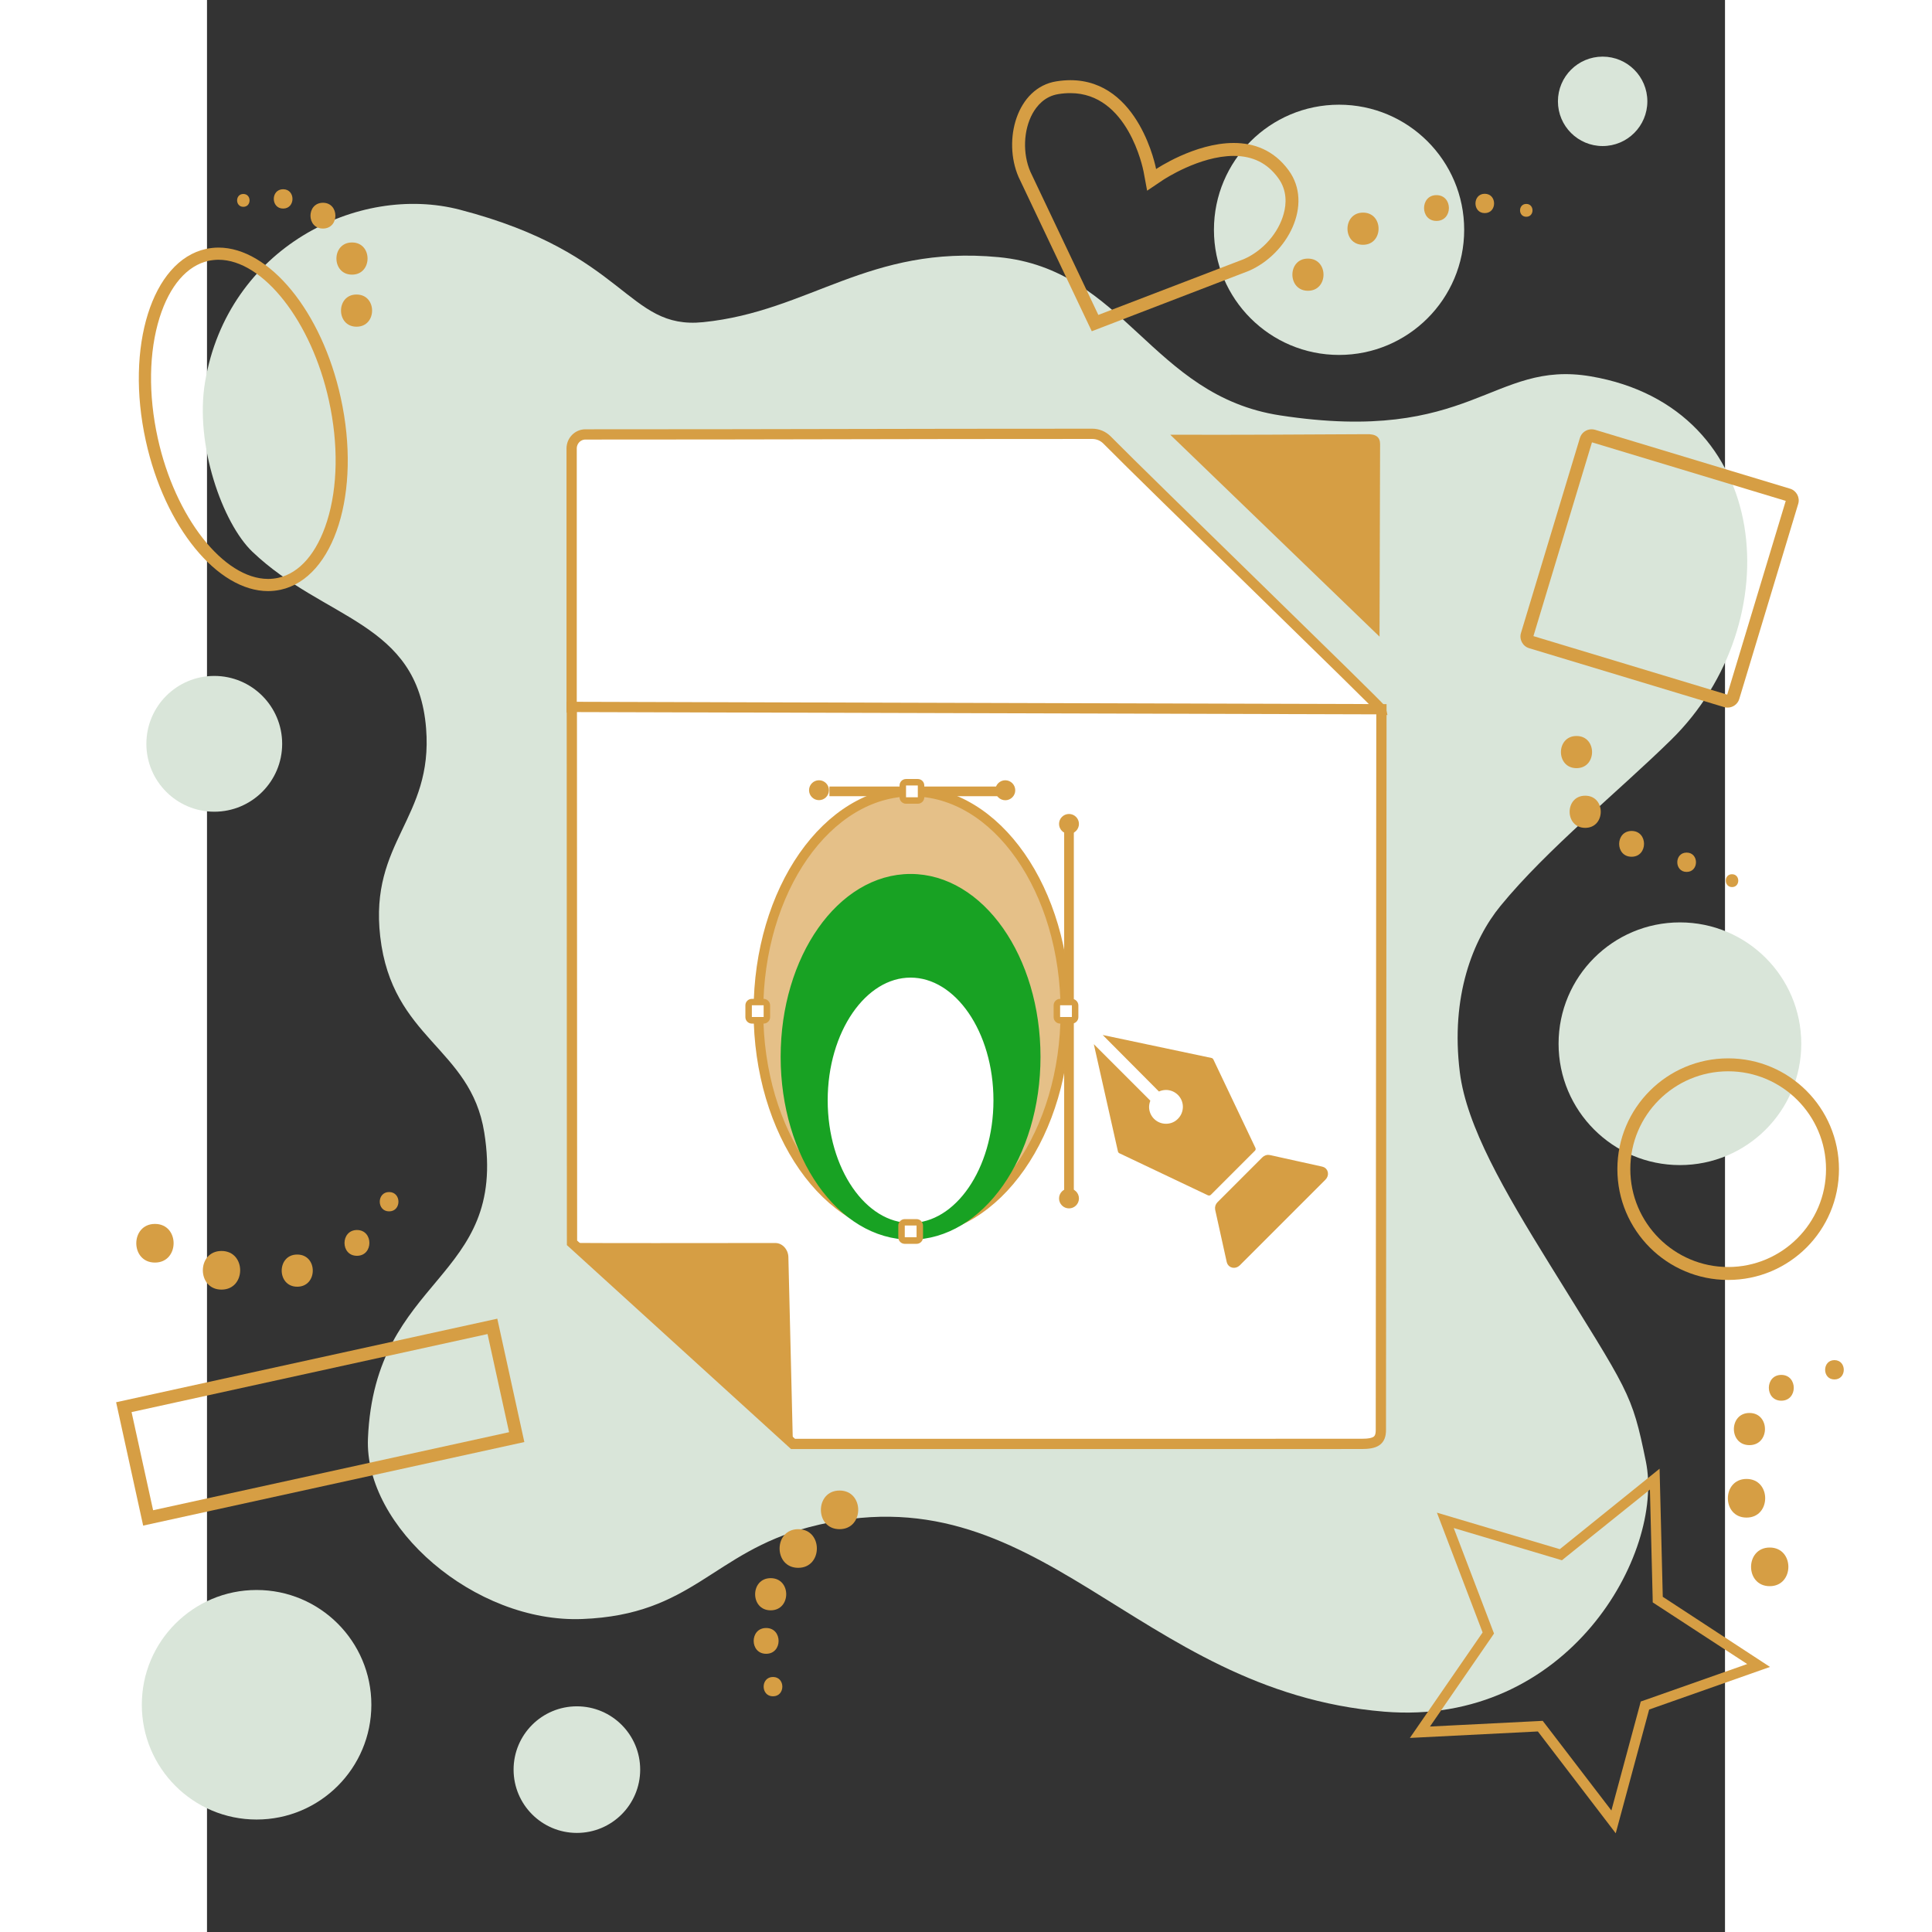 <svg width="200" height="200" version="1.1" viewBox="1 0 33 42" xmlns="http://www.w3.org/2000/svg">
 <rect x="1" y="0" width="33" height="42" fill="#333333" stroke="none"/>
 <g transform="matrix(.21 0 0 .21 -3.269 -.294)">
  <path d="m140 152.7h-55.45c-0.17 0-0.34-0.07-0.46-0.19l-20.71-19.92c-0.26-0.25-0.41-0.6-0.41-0.96v-76.45c0-1.11 0.91-2.01 2.02-2.01 20.2 0 28.86-0.06 48.75-0.06 0.53 0 1.04 0.21 1.42 0.58 4.01 3.95 22.02 21.33 26.23 25.36 0.39 0.38 0.61 0.89 0.61 1.44v70.22c0 1.1-0.9 1.99-2 1.99z"/>
  <path d="m121.2 54.48c-0.43-0.42-0.12-1.28 0.48-1.28 4.81 0.02 18.54-0.06 18.54-0.06 1.1 0 1.93 1.04 1.93 2.14l-0.05 17.76c0 0.59-0.7 0.89-1.13 0.48-3.76-3.65-15.94-15.31-19.77-19.04z"/>
  <path d="m20.13 40.93c2.34-13.87 15.86-20.56 26.38-17.82 17.35 4.51 17.25 12.45 25.19 11.64 11.02-1.12 17.1-8.01 30.57-6.73 13.06 1.24 15.78 14.33 29.14 16.38 19.89 3.05 21.95-5.78 32.17-4.04 18.93 3.23 20.67 25.52 8.31 37.63-5.41 5.31-12.87 11.33-17.66 17.19-2.85 3.48-5.19 9.35-4.21 17.22 0.7 5.6 4.61 12.3 9.28 19.85 8.25 13.35 8.51 13.23 9.98 20.44 1.95 9.56-8.06 27.47-27.09 25.9-25.98-2.14-35.62-25.43-59.57-19.09-9.98 2.64-12 9.06-23.45 9.5-11.13 0.43-22.56-9.52-22.18-18.69 0.71-16.95 14.51-16.24 12.04-31.68-1.41-8.83-9.55-9.64-10.77-20.28-1.13-9.85 5.49-12.19 4.75-21.54-0.87-11.07-10.57-11.21-17.99-18.3-3.07-2.94-5.99-11.07-4.89-17.58z" fill="#d9e5d9"/>
 </g>
 <path d="m8.927 15.38v-5.63c0-0.169 0.134-0.306 0.299-0.306 4.611 0 6.534-0.013 11.02-0.013 0.118 0 0.232 0.047 0.317 0.131 0.891 0.906 5.962 5.816 5.97 5.869z" fill="#fff" stroke="#d69e44" stroke-width=".223"/>
 <path d="m13.74 31.39-4.805-4.372-0.004-11.65 17.6 0.05-0.012 15.67c-1.78e-4 0.234-0.116 0.301-0.423 0.301z" fill="#fff" stroke="#d69e44" stroke-width=".223"/>
 <g transform="matrix(.21 0 0 .21 -2.836 1.63)">
  <path d="m91.24 119.7c-8.76 0-15.89-10.21-15.89-22.76s7.13-22.76 15.89-22.76 15.89 10.21 15.89 22.76-7.12 22.76-15.89 22.76z" fill="#e5c088" stroke="#d69e44"/>
  <path d="m91.24 74.49c8.58 0 15.56 10.06 15.56 22.42s-6.98 22.42-15.56 22.42-15.56-10.06-15.56-22.42 6.98-22.42 15.56-22.42m0-0.66c-8.96 0-16.22 10.34-16.22 23.09s7.26 23.08 16.22 23.08 16.22-10.34 16.22-23.09-7.26-23.08-16.22-23.08z" fill="#d69e44"/>
 </g>
 <g transform="matrix(.21 0 0 .21 -2.836 1.63)" fill="#f6e66d">
  <path d="m91.1 119.7c-6.96 0-12.61-8.12-12.61-18.09 0-9.98 5.66-18.09 12.61-18.09s12.61 8.12 12.61 18.09c0.01 9.97-5.65 18.09-12.61 18.09z" fill="#18a223"/>
  <path d="m91.1 83.88c6.77 0 12.28 7.97 12.28 17.76s-5.5 17.76-12.28 17.76-12.28-7.97-12.28-17.76 5.51-17.76 12.28-17.76m0-0.67c-7.15 0-12.95 8.25-12.95 18.43s5.8 18.43 12.95 18.43 12.95-8.25 12.95-18.43-5.79-18.43-12.95-18.43z" stroke="#18a223"/>
 </g>
 <path d="m26.49 13.84-4.55-4.39c1.376 0.006 2.878-0.004 4.254-0.011 0.219-9e-3 0.308 0.063 0.308 0.216z" fill="#d69e44" stroke-width=".223"/>
 <g transform="matrix(.21 0 0 .21 -2.836 1.63)">
  <ellipse cx="91.1" cy="106.1" rx="9.41" ry="13.53" fill="#fff" stroke="#d69e44"/>
  <path d="m91.1 92.94c5 0 9.08 5.92 9.08 13.2s-4.07 13.2-9.08 13.2c-5 0-9.08-5.92-9.08-13.2s4.08-13.2 9.08-13.2m0-0.66c-5.38 0-9.74 6.21-9.74 13.86s4.36 13.86 9.74 13.86 9.74-6.21 9.74-13.86-4.35-13.86-9.74-13.86z" stroke="#18a223"/>
 </g>
 <path d="m8.931 27.02c0.35 0.004 1.229 0.004 1.842 0.004 1.201 0 2.534-0.002 2.583-0.002 0.154 0 0.283 0.144 0.283 0.315l0.098 4.058c-1.428-1.625-3.366-2.85-4.806-4.375z" fill="#d69e44" stroke-width=".223"/>
 <g transform="matrix(.21 0 0 .21 -2.836 1.63)">
  <path d="m122 116c-0.04 0-0.07-0.01-0.11-0.02l-9.18-4.36c-0.07-0.03-0.12-0.1-0.14-0.17l-2.5-11.12 5.85 5.85c-0.08 0.21-0.13 0.44-0.13 0.66 0.01 0.96 0.79 1.73 1.75 1.73 0.49 0 0.93-0.19 1.25-0.53 0.33-0.33 0.5-0.78 0.5-1.24-0.01-0.96-0.8-1.73-1.75-1.73-0.26 0-0.5 0.06-0.73 0.16l-5.82-5.85 11.27 2.38c0.08 0.02 0.14 0.07 0.18 0.14l4.36 9.17c0.04 0.1 0.03 0.21-0.05 0.29l-4.56 4.56c-0.06 0.06-0.12 0.08-0.19 0.08z" fill="#d69e44"/>
 </g>
 <path d="m25.23 25.43-1.14-0.252c-0.034-0.008-0.071 0.004-0.099 0.032l-0.974 0.974c-0.027 0.027-0.038 0.063-0.032 0.099l0.252 1.14c0.017 0.073 0.107 0.092 0.164 0.036l1.863-1.863c0.061-0.059 0.04-0.151-0.034-0.166z" fill="#d69e44" stroke="#d69e44" stroke-miterlimit="10" stroke-width=".14"/>
 <g transform="matrix(.21 0 0 .21 -2.836 1.63)">
  <line x1="107.5" x2="107.5" y1="76.85" y2="115.9" stroke="#d69e44"/>
  <line x1="101.4" x2="82.7" y1="74.16" y2="74.16" stroke="#d69e44"/>
  <path d="m90.63 75.1c-0.18 0-0.33-0.15-0.33-0.33v-1.22c0-0.18 0.15-0.33 0.33-0.33h1.22c0.18 0 0.33 0.15 0.33 0.33v1.22c0 0.18-0.15 0.33-0.33 0.33z" fill="#fff"/>
  <path d="m91.85 73.55v1.22h-1.22v-1.22h1.22m0-0.67h-1.22c-0.37 0-0.67 0.3-0.67 0.67v1.22c0 0.37 0.3 0.67 0.67 0.67h1.22c0.37 0 0.67-0.3 0.67-0.67v-1.22c0-0.37-0.3-0.67-0.67-0.67z" fill="#d69e44"/>
  <path d="m90.49 120.6c-0.18 0-0.33-0.15-0.33-0.33v-1.22c0-0.18 0.15-0.33 0.33-0.33h1.22c0.18 0 0.33 0.15 0.33 0.33v1.22c0 0.18-0.15 0.33-0.33 0.33z" fill="#fff"/>
  <path d="m91.72 119.1v1.22h-1.22v-1.22h1.22m0-0.66h-1.22c-0.37 0-0.67 0.3-0.67 0.67v1.22c0 0.37 0.3 0.67 0.67 0.67h1.22c0.37 0 0.67-0.3 0.67-0.67v-1.22c-0.01-0.38-0.31-0.67-0.67-0.67z" fill="#d69e44"/>
  <path d="m106.6 97.86c-0.18 0-0.33-0.15-0.33-0.33v-1.23c0-0.18 0.15-0.33 0.33-0.33h1.22c0.18 0 0.33 0.15 0.33 0.33v1.22c0 0.18-0.15 0.33-0.33 0.33h-1.22z" fill="#fff"/>
  <path d="m107.8 96.3v1.22h-1.22v-1.22h1.22m0-0.66h-1.22c-0.37 0-0.67 0.3-0.67 0.67v1.22c0 0.37 0.3 0.67 0.67 0.67h1.22c0.37 0 0.67-0.3 0.67-0.67v-1.23c-0.01-0.36-0.31-0.66-0.67-0.66z" fill="#d69e44"/>
  <path d="m74.66 97.86c-0.18 0-0.33-0.15-0.33-0.33v-1.23c0-0.18 0.15-0.33 0.33-0.33h1.22c0.18 0 0.33 0.15 0.33 0.33v1.22c0 0.18-0.15 0.33-0.33 0.33h-1.22z" fill="#fff"/>
  <path d="m75.89 96.3v1.22h-1.22v-1.22h1.22m0-0.66h-1.22c-0.37 0-0.67 0.3-0.67 0.67v1.22c0 0.37 0.3 0.67 0.67 0.67h1.22c0.37 0 0.67-0.3 0.67-0.67v-1.23c-0.01-0.36-0.31-0.66-0.67-0.66z" fill="#d69e44"/>
 </g>
 <g transform="matrix(.21 0 0 .21 -2.836 1.63)" fill="#d69e44">
  <circle cx="107.5" cy="77.53" r="1.03"/>
  <circle cx="107.5" cy="116.3" r="1.03"/>
  <path d="m101.1 73.03c-0.56-0.11-1.1 0.26-1.21 0.82s0.26 1.1 0.82 1.21 1.1-0.26 1.21-0.82c0.1-0.56-0.26-1.1-0.82-1.21z"/>
  <circle cx="81.62" cy="74.04" r="1.03"/>
 </g>
 <circle cx="25.61" cy="4.996" r="2.72" fill="#d9e5d9" stroke-width=".21"/>
 <circle cx="31.34" cy="2.203" r=".972" fill="#d9e5d9" stroke-width=".21"/>
 <circle cx="33.02" cy="22.69" r="2.638" fill="#d9e5d9" stroke-width=".21"/>
 <circle cx="1.158" cy="16.17" r="1.476" fill="#d9e5d9" stroke-width=".21"/>
 <circle cx="2.078" cy="37.06" r="2.495" fill="#d9e5d9" stroke-width=".21"/>
 <circle cx="9.041" cy="38.47" r="1.376" fill="#d9e5d9" stroke-width=".21"/>
 <g transform="matrix(.21 0 0 .21 -3.269 -.294)" fill="#d69e44">
  <path d="m163.7 47.19 20.06 6.06-6.06 20.06-20.06-6.06 6.06-20.06m-0.04-1.35c-0.54 0-1.05 0.35-1.21 0.9l-6.1 20.19c-0.2 0.66 0.18 1.37 0.84 1.57l20.19 6.1c0.12 0.04 0.24 0.05 0.36 0.05 0.54 0 1.05-0.35 1.21-0.9l6.1-20.19c0.2-0.66-0.18-1.37-0.84-1.57l-20.19-6.1c-0.12-0.03-0.24-0.05-0.36-0.05z"/>
  <path d="m177.8 112.3c5.59 0 10.13 4.55 10.13 10.13 0 5.59-4.55 10.13-10.13 10.13s-10.13-4.55-10.13-10.13c-0.01-5.59 4.54-10.13 10.13-10.13m0-1.34c-6.33 0-11.47 5.13-11.47 11.47 0 6.33 5.13 11.47 11.47 11.47s11.47-5.13 11.47-11.47c-0.01-6.34-5.14-11.47-11.47-11.47z"/>
  <path d="m21.52 28.29c4.62 0 9.64 6.4 11.43 14.58 0.99 4.5 0.92 8.93-0.19 12.47-1.04 3.3-2.84 5.39-5.07 5.88-0.34 0.07-0.68 0.11-1.03 0.11-4.62 0-9.64-6.4-11.43-14.58-0.99-4.5-0.92-8.93 0.19-12.47 1.04-3.3 2.84-5.39 5.07-5.88 0.34-0.07 0.69-0.11 1.03-0.11m0-1.26c-0.44 0-0.87 0.05-1.3 0.14-5.58 1.22-8.37 10.11-6.23 19.85 1.97 8.99 7.45 15.57 12.66 15.57 0.44 0 0.87-0.05 1.3-0.14 5.58-1.22 8.37-10.11 6.23-19.85-1.96-8.99-7.44-15.57-12.66-15.57z"/>
  <path d="m169.7 155.6 0.28 11.13 0.01 0.55 0.46 0.3 9.32 6.08-10.5 3.7-0.52 0.18-0.14 0.53-2.9 10.75-6.77-8.84-0.34-0.44-0.55 0.03-11.12 0.56 6.32-9.17 0.31-0.46-0.2-0.52-3.97-10.4 10.67 3.18 0.53 0.16 0.43-0.35 8.68-6.97m1-2.16-10.33 8.33-12.72-3.78 4.73 12.4-7.53 10.92 13.25-0.67 8.06 10.54 3.46-12.81 12.51-4.41-11.1-7.26z"/>
  <path d="m49.37 139.5 2.23 10.16-36.85 8.08-2.23-10.16 36.85-8.08m1.01-1.59-39.46 8.65 2.8 12.77 39.46-8.65z"/>
  <path d="m109.7 11.04c5.96 0 7.51 7.78 7.58 8.11l0.37 1.99 1.68-1.13c0.04-0.02 3.72-2.47 7.28-2.47 1.98 0 3.49 0.75 4.61 2.29 0.95 1.3 0.84 2.72 0.57 3.69-0.54 2-2.16 3.84-4.12 4.7l-15.07 5.78-7.03-14.81c-0.82-1.89-0.73-4.31 0.22-6.04 0.44-0.79 1.26-1.79 2.68-2.01 0.42-0.07 0.83-0.1 1.23-0.1m0-1.34c-0.46 0-0.93 0.04-1.44 0.12-4.11 0.65-5.57 6.09-3.92 9.9l7.58 15.97 16.26-6.25c4.01-1.74 6.7-6.88 4.12-10.41-1.56-2.13-3.63-2.83-5.69-2.83-4.04 0-8.03 2.7-8.03 2.7s-1.71-9.2-8.88-9.2z"/>
  <path d="m35.81 33.55"/>
  <path d="m35.81 35.22c2.14 0 2.15-3.33 0-3.33-2.14-0.01-2.15 3.33 0 3.33z"/>
  <path d="m35.34 29.83c2.14 0 2.15-3.33 0-3.33s-2.15 3.33 0 3.33z"/>
  <path d="m32.33 25.06c1.72 0 1.72-2.67 0-2.67-1.72 0.01-1.72 2.67 0 2.67z"/>
  <path d="m28.21 22.99c1.29 0 1.29-2 0-2s-1.29 2 0 2z"/>
  <path d="m24.09 22.81c0.86 0 0.86-1.33 0-1.33s-0.86 1.33 0 1.33z"/>
  <path d="m134.3 31.5c2.14 0 2.15-3.33 0-3.33-2.15-0.01-2.15 3.33 0 3.33z"/>
  <path d="m140 26.74c2.14 0 2.15-3.33 0-3.33-2.14 0-2.15 3.33 0 3.33z"/>
  <path d="m147.6 24.27c1.72 0 1.72-2.67 0-2.67-1.71 0-1.71 2.67 0 2.67z"/>
  <path d="m152.6 23.46c1.29 0 1.29-2 0-2-1.28 0-1.28 2 0 2z"/>
  <path d="m156.9 23.84c0.86 0 0.86-1.33 0-1.33s-0.86 1.33 0 1.33z"/>
  <path d="m162.1 80.92c2.14 0 2.15-3.33 0-3.33s-2.15 3.33 0 3.33z"/>
  <path d="m163 87.1c2.14 0 2.15-3.33 0-3.33s-2.15 3.33 0 3.33z"/>
  <path d="m167.8 90.09c1.72 0 1.72-2.67 0-2.67-1.71 0.01-1.72 2.67 0 2.67z"/>
  <path d="m173.5 91.66c1.29 0 1.29-2 0-2s-1.29 2 0 2z"/>
  <path d="m178.2 93.23c0.86 0 0.86-1.33 0-1.33-0.86-0.01-0.86 1.33 0 1.33z"/>
  <path d="m182.1 165.6c2.57 0 2.58-4 0-4-2.57 0-2.58 4 0 4z"/>
  <path d="m179.7 158.5c2.57 0 2.58-4 0-4-2.57 0-2.58 4 0 4z"/>
  <path d="m180 151c2.14 0 2.15-3.33 0-3.33-2.14 0-2.15 3.33 0 3.33z"/>
  <path d="m183.3 146.4c1.72 0 1.72-2.67 0-2.67s-1.72 2.67 0 2.67z"/>
  <path d="m188.8 144.2c1.29 0 1.29-2 0-2-1.28 0-1.29 2 0 2z"/>
  <path d="m85.81 159.7c2.57 0 2.58-4 0-4-2.57 0-2.58 4 0 4z"/>
  <path d="m81.53 163.7c2.57 0 2.58-4 0-4-2.57 0-2.57 4 0 4z"/>
  <path d="m78.68 168.1c2.14 0 2.15-3.33 0-3.33-2.14 0-2.15 3.33 0 3.33z"/>
  <path d="m78.21 172.6c1.72 0 1.72-2.67 0-2.67s-1.72 2.67 0 2.67z"/>
  <path d="m78.92 177c1.29 0 1.29-2 0-2s-1.29 2 0 2z"/>
  <path d="m14.94 132.1c2.57 0 2.58-4 0-4-2.57 0-2.58 4 0 4z"/>
  <path d="m21.83 134.9c2.57 0 2.58-4 0-4-2.57 0-2.58 4 0 4z"/>
  <path d="m29.67 134.6c2.14 0 2.15-3.33 0-3.33-2.14-0.01-2.15 3.33 0 3.33z"/>
  <path d="m35.85 131.4c1.72 0 1.72-2.67 0-2.67-1.71 0.01-1.72 2.67 0 2.67z"/>
  <path d="m39.18 126.8c1.29 0 1.29-2 0-2s-1.29 2 0 2z"/>
 </g>
</svg>
